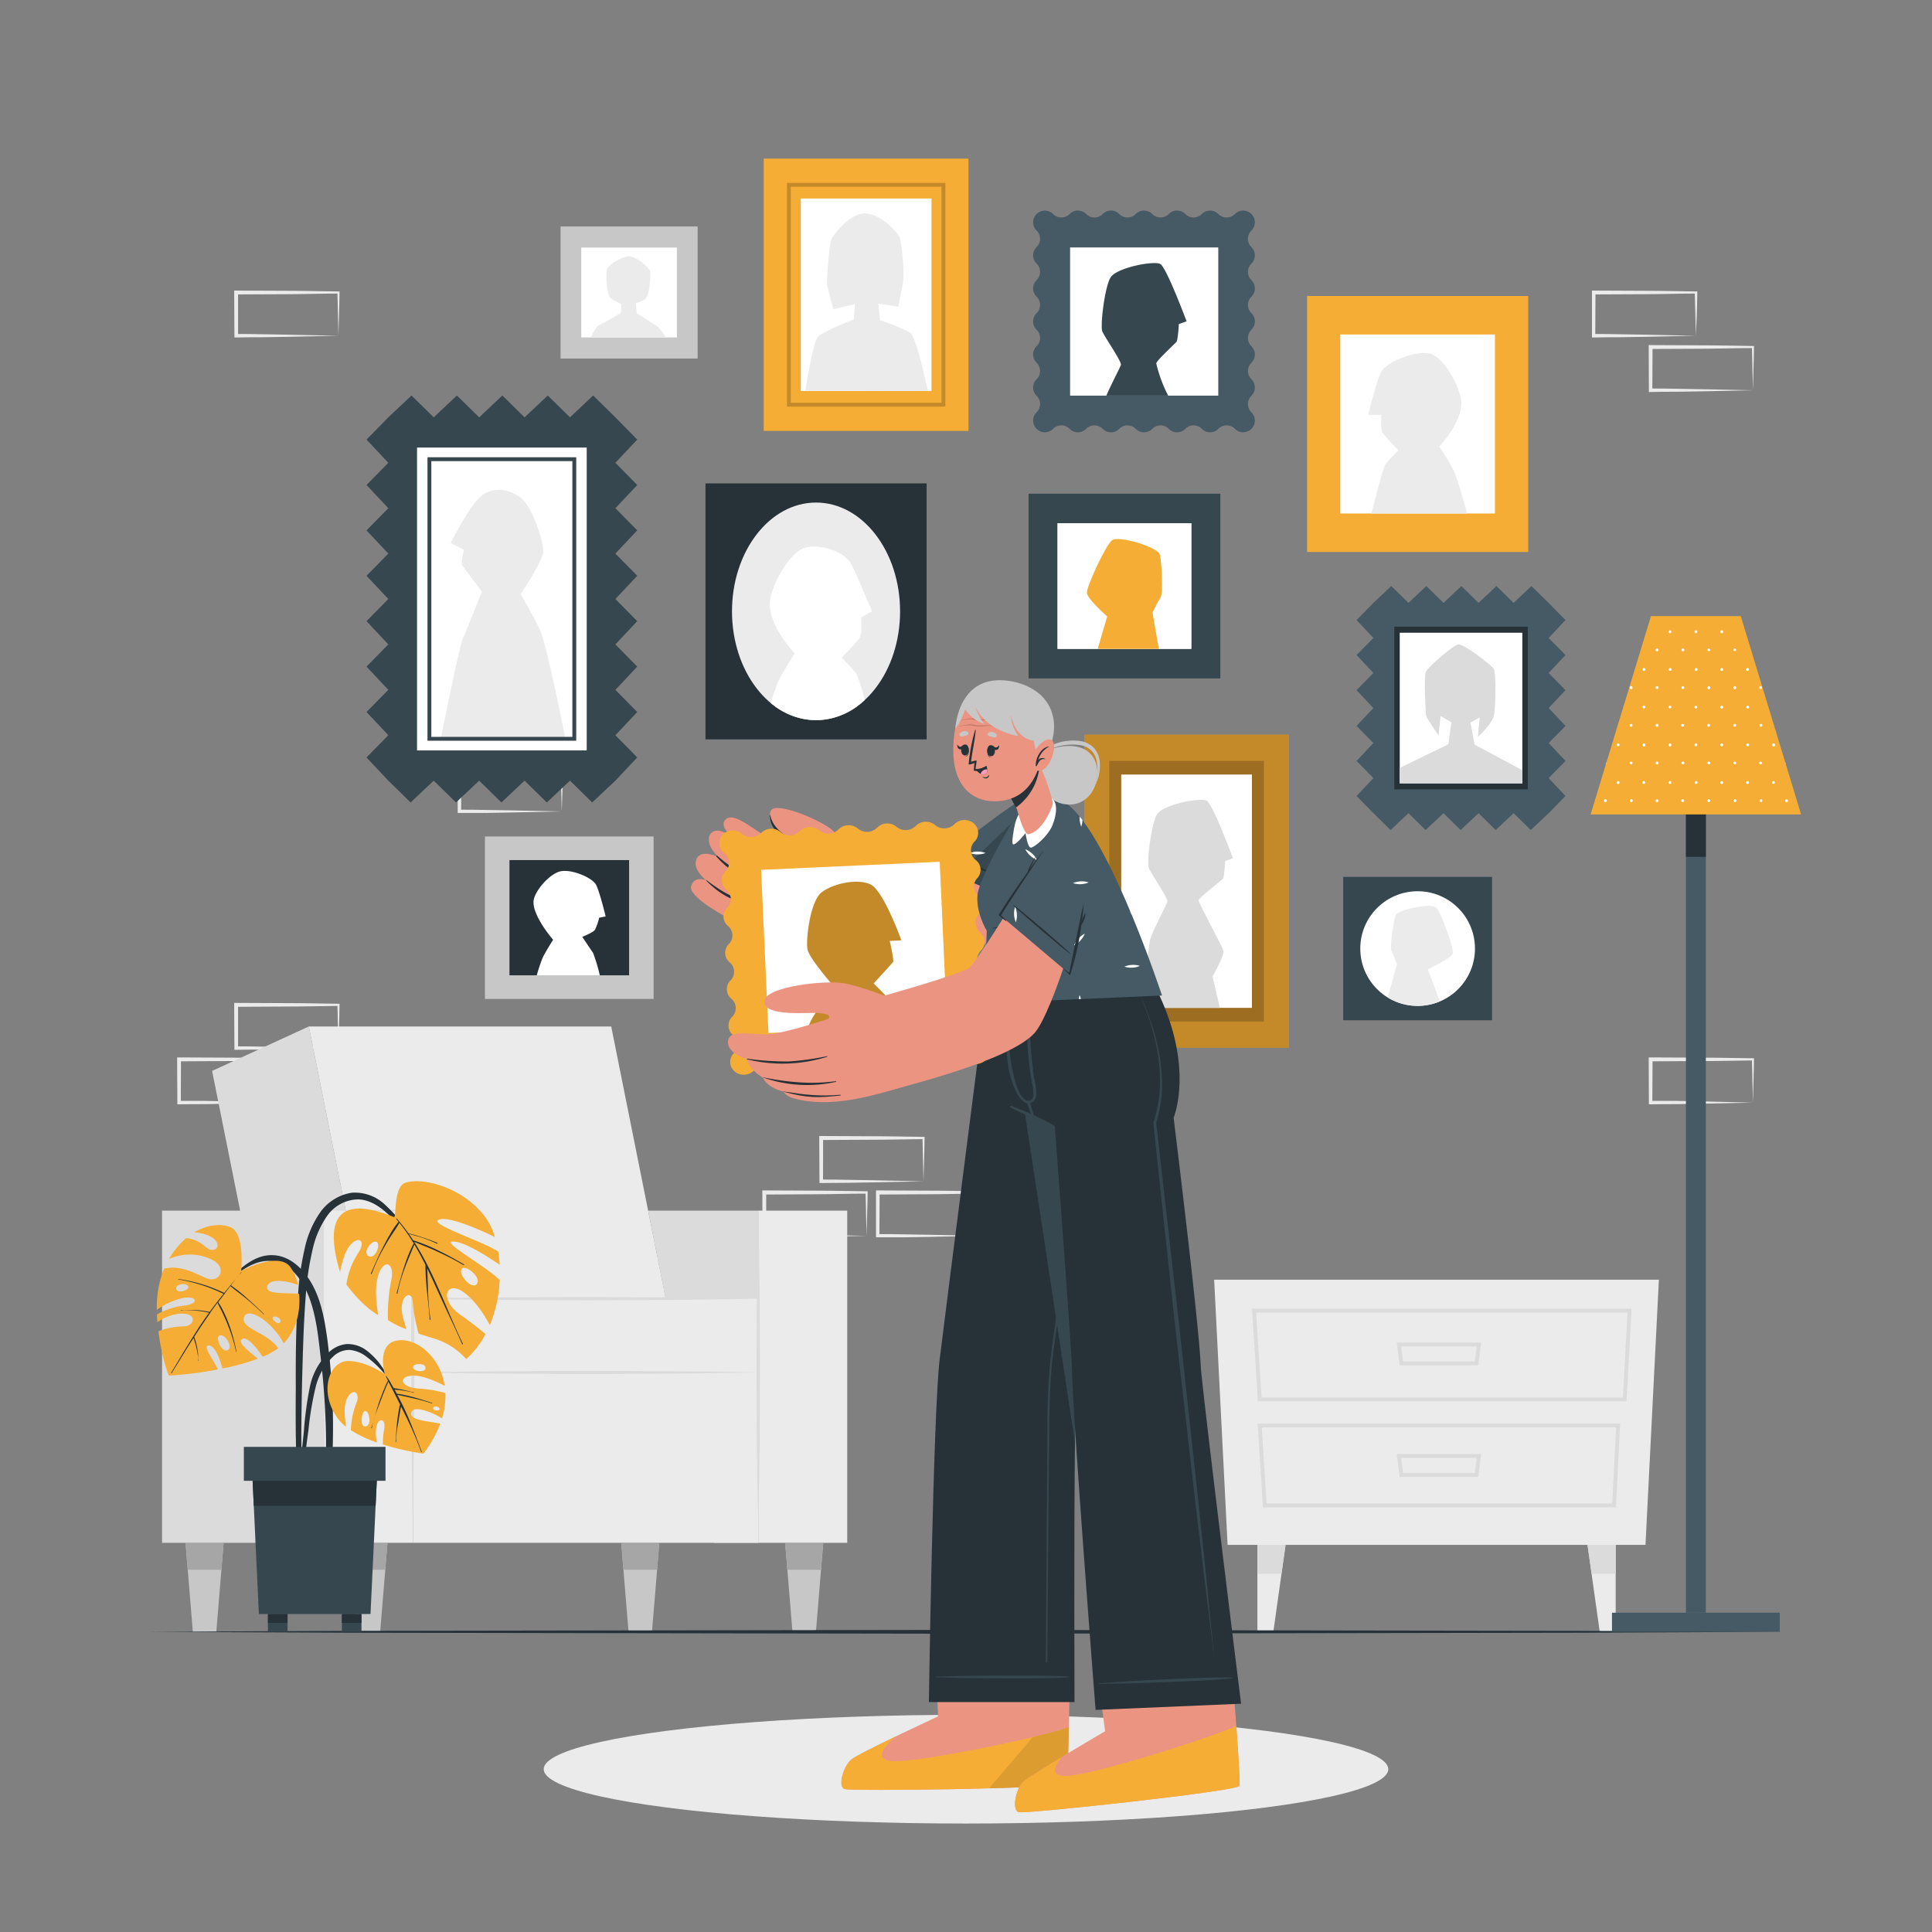 <svg xmlns="http://www.w3.org/2000/svg" viewBox="0 0 500 500"><rect x="0" y="0" width="500" height="500" fill="#808080" stroke="none"/><g id="freepik--background-complete--inject-16"><path d="M87.59,271.25l-13.12.27-6.66.12c-2.23,0-4.47,0-6.7.05h-.44v-.44l-.06-11.19v-.51h.5l13.24.06c4.42,0,8.83.11,13.24.16h.28v.27c0,1.89-.09,3.78-.13,5.65Zm0,0-.14-5.66c0-1.86-.11-3.7-.13-5.53l.27.27c-4.41.05-8.82.16-13.24.16l-13.24.07.5-.5,0,11.19-.45-.45c2.18,0,4.36,0,6.55.06l6.58.11Z" style="fill:#ebebeb"></path><path d="M72.82,285.36l-13.12.27-6.66.12c-2.23,0-4.47,0-6.7.05H45.9v-.44l-.06-11.19v-.51h.5l13.24.06c4.41,0,8.83.11,13.24.16h.28v.27c0,1.89-.08,3.78-.13,5.65Zm0,0-.14-5.66c-.05-1.86-.11-3.7-.13-5.53l.27.27c-4.41.05-8.83.16-13.24.16l-13.24.07.5-.5-.05,11.19-.45-.45c2.18,0,4.36,0,6.55,0l6.58.12Z" style="fill:#ebebeb"></path><path d="M239,305.72l-13.12.28-6.66.11c-2.23.05-4.47,0-6.7.05h-.44v-.45l-.06-11.19V294h.5l13.24.06c4.42,0,8.83.11,13.24.16h.28v.27c0,1.9-.09,3.78-.13,5.65Zm0,0-.14-5.66c0-1.86-.11-3.7-.13-5.53l.27.27c-4.41.05-8.82.16-13.24.16l-13.24.07.5-.5L213,305.72l-.45-.45c2.18,0,4.36,0,6.55.06l6.58.11Z" style="fill:#ebebeb"></path><path d="M224.27,319.83l-13.12.28-6.66.11c-2.23,0-4.47,0-6.7,0h-.44v-.45l-.06-11.19v-.5h.5l13.24.06c4.41,0,8.83.11,13.24.16h.28v.27c0,1.9-.08,3.78-.13,5.65Zm0,0-.14-5.66c0-1.86-.11-3.7-.13-5.53l.27.27c-4.41,0-8.83.16-13.24.16l-13.24.07.5-.5,0,11.19-.45-.45c2.18,0,4.36,0,6.55.06l6.58.11Z" style="fill:#ebebeb"></path><path d="M253.63,319.83l-13.13.28-6.66.11c-2.22,0-4.46,0-6.69,0h-.44v-.45l0-11.19v-.5h.5l13.24.06c4.41,0,8.83.11,13.24.16h.27v.27c0,1.9-.08,3.78-.13,5.65Zm0,0-.14-5.66c-.05-1.86-.11-3.7-.13-5.53l.27.27c-4.41,0-8.83.16-13.24.16l-13.24.07.5-.5-.06,11.19-.44-.45c2.18,0,4.36,0,6.54.06l6.58.11Z" style="fill:#ebebeb"></path><path d="M453.66,285.36l-13.13.27-6.66.12c-2.22,0-4.46,0-6.69.05h-.45v-.44l-.05-11.19v-.51h.5l13.24.06c4.41,0,8.83.11,13.24.16h.27v.27c0,1.89-.08,3.78-.13,5.65Zm0,0-.14-5.66c0-1.86-.12-3.7-.13-5.53l.27.27c-4.41.05-8.83.16-13.24.16l-13.24.07.5-.5-.06,11.19-.44-.45c2.18,0,4.36,0,6.54,0l6.58.12Z" style="fill:#ebebeb"></path><path d="M438.89,86.89l-13.13.28-6.66.11c-2.22,0-4.46,0-6.69.06H412v-.45l0-11.19v-.5h.51l13.24.06c4.41,0,8.82.12,13.24.17h.27v.27c0,1.9-.09,3.79-.13,5.65Zm0,0-.14-5.65c-.05-1.87-.12-3.71-.14-5.54l.28.27c-4.42,0-8.83.16-13.24.17l-13.24.06.5-.5-.06,11.19-.44-.45c2.18,0,4.35,0,6.54.06l6.58.11Z" style="fill:#ebebeb"></path><path d="M453.66,101l-13.13.28-6.66.11c-2.22,0-4.46,0-6.69.06h-.45V101l-.05-11.19v-.5h.5l13.24.06c4.41,0,8.83.12,13.24.17h.27v.27c0,1.9-.08,3.79-.13,5.65Zm0,0-.14-5.65c0-1.87-.12-3.71-.13-5.54l.27.27c-4.41,0-8.83.16-13.24.17l-13.24.06.5-.5L427.62,101l-.44-.45c2.18,0,4.36,0,6.54.06l6.58.11Z" style="fill:#ebebeb"></path><path d="M87.59,86.89l-13.12.28-6.66.11c-2.23,0-4.47,0-6.7.06h-.44v-.45L60.61,75.7v-.5h.5l13.24.06c4.42,0,8.83.12,13.24.17h.28v.27c0,1.9-.09,3.79-.13,5.65Zm0,0-.14-5.65c0-1.87-.11-3.71-.13-5.54l.27.27c-4.41,0-8.82.16-13.24.17l-13.24.06.5-.5,0,11.19-.45-.45c2.18,0,4.36,0,6.55.06l6.58.11Z" style="fill:#ebebeb"></path><path d="M145.38,210l-13.13.27-6.66.12c-2.22,0-4.46,0-6.69,0h-.45V210l0-11.19v-.51h.5l13.24.06c4.41,0,8.82.11,13.24.16h.27v.27c0,1.89-.08,3.78-.13,5.65Zm0,0-.14-5.66c-.05-1.86-.12-3.7-.13-5.53l.27.27c-4.42.05-8.83.16-13.24.16l-13.24.07.5-.5L119.34,210l-.44-.45c2.18,0,4.36,0,6.54.06l6.58.11Z" style="fill:#ebebeb"></path><polygon points="97.88 355.16 70.54 355.16 54.89 277.15 79.92 265.65 97.88 355.16" style="fill:#dbdbdb"></polygon><polygon points="176.13 355.16 97.88 355.16 79.92 265.65 158.18 265.65 176.13 355.16" style="fill:#ebebeb"></polygon><rect x="41.94" y="313.31" width="41.9" height="85.97" style="fill:#dbdbdb"></rect><polygon points="196.24 399.28 184.79 399.28 167.74 313.31 196.24 313.31 196.24 399.28" style="fill:#dbdbdb"></polygon><rect x="83.84" y="313.31" width="23.02" height="85.97" style="fill:#ebebeb"></rect><rect x="196.24" y="313.31" width="23.02" height="85.97" style="fill:#ebebeb"></rect><rect x="106.86" y="355.16" width="89.38" height="44.12" style="fill:#ebebeb"></rect><rect x="106.86" y="336.09" width="89.38" height="19.25" style="fill:#ebebeb"></rect><path d="M89.48,313.31l8.69-.16,8.69-.11h.27v.27l.1,10.06,0,10.06c0,6.71,0,13.42,0,20.12s0,13.42-.11,20.13-.15,13.41-.3,20.12q-.21-10.07-.29-20.12c-.08-6.71-.09-13.42-.11-20.13s0-13.41,0-20.12l0-10.06.1-10.06.26.26-8.69-.11Z" style="fill:#dbdbdb"></path><path d="M196.24,313.31c.18,6.73.26,13.46.33,20.2l.11,20.19-.1,20.2-.13,10.1-.21,10.1L196,384l-.12-10.1-.1-20.2.1-20.19C196,326.77,196.06,320,196.24,313.31Z" style="fill:#dbdbdb"></path><path d="M196.24,355.16c-7.45.18-14.89.27-22.34.34l-22.35.1-22.34-.1L118,355.38l-11.18-.22L118,355l11.17-.12,22.34-.1,22.35.1C181.35,354.9,188.79,355,196.24,355.16Z" style="fill:#dbdbdb"></path><path d="M196.24,336.09c-7.45.18-14.89.26-22.34.33l-22.35.1-22.34-.1L118,336.3l-11.18-.21,11.18-.21,11.17-.12,22.34-.1,22.35.1C181.35,335.83,188.79,335.91,196.24,336.09Z" style="fill:#dbdbdb"></path><polygon points="57.87 399.28 57.3 406.25 55.98 422.34 49.91 422.34 48.59 406.25 48.02 399.28 57.87 399.28" style="fill:#c7c7c7"></polygon><polygon points="48.02 399.28 57.87 399.28 57.3 406.25 48.59 406.25 48.02 399.28" style="fill:#a6a6a6"></polygon><polygon points="100.28 399.28 99.71 406.25 98.39 422.34 92.32 422.34 91 406.25 90.43 399.28 100.28 399.28" style="fill:#c7c7c7"></polygon><polygon points="90.43 399.28 100.28 399.28 99.71 406.25 91 406.25 90.43 399.28" style="fill:#a6a6a6"></polygon><polygon points="170.62 399.28 170.06 406.25 168.73 422.34 162.67 422.34 161.34 406.25 160.78 399.28 170.62 399.28" style="fill:#c7c7c7"></polygon><polygon points="160.78 399.28 170.62 399.28 170.06 406.25 161.34 406.25 160.78 399.28" style="fill:#a6a6a6"></polygon><polygon points="213.05 399.28 212.48 406.25 211.16 422.34 205.09 422.34 203.77 406.25 203.2 399.28 213.05 399.28" style="fill:#c7c7c7"></polygon><polygon points="213.05 399.28 212.48 406.25 203.77 406.25 203.2 399.28 213.05 399.28" style="fill:#a6a6a6"></polygon><polygon points="425.85 399.81 317.7 399.81 314.22 331.19 429.32 331.19 425.85 399.81" style="fill:#ebebeb"></polygon><polygon points="421.73 339.2 324.55 339.2 326.02 362.18 420.47 362.18 421.73 339.2" style="fill:none;stroke:#dbdbdb;stroke-miterlimit:10"></polygon><polygon points="418.76 368.93 417.73 389.59 327.32 389.59 326.02 368.93 418.76 368.93" style="fill:none;stroke:#dbdbdb;stroke-miterlimit:10"></polygon><polygon points="362.67 352.85 382.12 352.85 382.75 347.95 362.04 347.95 362.67 352.85" style="fill:none;stroke:#dbdbdb;stroke-miterlimit:10"></polygon><polygon points="362.67 381.71 382.12 381.71 382.75 376.81 362.04 376.81 362.67 381.71" style="fill:none;stroke:#dbdbdb;stroke-miterlimit:10"></polygon><polygon points="410.85 399.81 411.9 407.29 414.01 422.31 418.14 422.31 418.14 399.81 410.85 399.81" style="fill:#ebebeb"></polygon><polygon points="410.85 399.81 411.9 407.29 418.14 407.29 418.14 399.81 410.85 399.81" style="fill:#dbdbdb"></polygon><polygon points="332.7 399.81 331.65 407.29 329.54 422.31 325.41 422.31 325.41 399.81 332.7 399.81" style="fill:#ebebeb"></polygon><polygon points="332.7 399.81 331.65 407.29 325.41 407.29 325.41 399.81 332.7 399.81" style="fill:#dbdbdb"></polygon></g><g id="freepik--Shadow--inject-16"><ellipse cx="250" cy="457.86" rx="109.29" ry="14.07" style="fill:#ebebeb"></ellipse></g><g id="freepik--Floor--inject-16"><polygon points="38.37 422.31 91.28 422.06 144.18 421.98 250 421.81 355.82 421.98 408.73 422.06 461.63 422.31 408.73 422.55 355.82 422.64 250 422.81 144.18 422.64 91.28 422.55 38.37 422.31" style="fill:#263238"></polygon></g><g id="freepik--Pictures--inject-16"><polygon points="94.85 125.52 100.5 131.52 94.85 137.26 100.5 143.27 94.85 149.01 100.5 155.02 94.85 160.76 100.5 166.77 94.85 172.52 100.5 178.53 94.85 184.27 100.5 190.28 94.85 196.02 100.5 202.03 106.26 207.68 112.25 202.03 118.01 207.68 124.01 202.03 129.76 207.68 135.76 202.03 141.51 207.68 147.51 202.03 153.26 207.68 159.26 202.03 164.92 196.02 159.26 190.28 164.92 184.27 159.26 178.53 164.92 172.52 159.26 166.77 164.92 160.76 159.26 155.02 164.92 149.01 159.26 143.27 164.92 137.26 159.26 131.52 164.92 125.52 159.26 119.77 164.92 113.77 159.26 108.01 153.51 102.35 147.51 108.01 141.76 102.35 135.76 108.01 130.01 102.35 124.01 108.01 118.25 102.35 112.25 108.01 106.5 102.35 100.5 108.01 94.85 113.77 100.5 119.77 94.85 125.52" style="fill:#37474f"></polygon><rect x="107.93" y="115.83" width="43.91" height="78.38" style="fill:#fff"></rect><path d="M146.33,191.2s-4.74-24.14-6.57-28.11-5-9.31-5-9.31,5.4-8.15,5.79-10.65-2.81-12.15-5.79-14.31-6.19-2.83-9.49-1-8.63,12.73-8.63,12.73l3.41,1.75s-.75,3.58-.5,3.91l5.16,6.91s-4,10.16-4.91,12.07-5.74,26-5.74,26Z" style="fill:#ebebeb"></path><path d="M149.13,191.7h-38.5V118.34h38.5Zm-37.5-1h36.5V119.34h-36.5Z" style="fill:#37474f"></path><polygon points="351.08 169.53 355.43 174.17 351.08 178.61 355.43 183.24 351.08 187.87 355.44 192.29 351.08 196.93 355.44 201.37 351.08 206 355.44 210.45 359.88 214.81 364.51 210.45 368.94 214.81 373.58 210.45 378.01 214.81 382.65 210.45 387.09 214.81 391.72 210.45 396.16 214.81 400.79 210.45 405.15 206 400.79 201.37 405.15 196.93 400.79 192.29 405.15 187.87 400.79 183.23 405.15 178.61 400.78 174.17 405.15 169.53 400.78 165.11 405.15 160.47 400.78 156.03 396.34 151.67 391.71 156.03 387.28 151.67 382.65 156.03 378.21 151.67 373.58 156.03 369.13 151.67 364.51 156.03 360.07 151.67 355.43 156.03 351.08 160.47 355.43 165.11 351.08 169.53" style="fill:#455a64"></polygon><rect x="360.84" y="162.19" width="34.55" height="42.1" transform="translate(756.23 366.48) rotate(180)" style="fill:#263238"></rect><rect x="362.25" y="163.75" width="31.73" height="38.98" transform="translate(756.23 366.48) rotate(180)" style="fill:#fff"></rect><path d="M394,202.73v-3.39l-12.38-6.63L380.55,187l2.4-1.34-.47,5s3.81-3.22,4.22-5.85.46-10.54-.06-11.6-7.91-6.67-9.26-6.44-7.61,5.68-8.31,7-.06,11.12,0,11.51,3.22,5.06,3.22,5.06l.53-5.06,2.81,1.66-.82,5.69-12.56,6.09v4Z" style="fill:#dbdbdb"></path><rect x="333.76" y="81.11" width="66.25" height="57.23" transform="translate(476.61 -257.16) rotate(90)" style="fill:#F5AD35"></rect><rect x="343.72" y="89.72" width="46.33" height="40.02" transform="translate(476.61 -257.16) rotate(90)" style="fill:#fff"></rect><path d="M379.68,132.89s-2.25-8.41-3.39-10.92c-.89-2-3.76-6.45-3.76-6.45s6-6.31,5.65-11.64c-.25-3.48-4.35-11.55-8.24-12.38s-11.16,2.22-12.47,4.73-3.38,11.13-3.38,11.13h3.38s-.29,3.82.41,4.76,4,4.42,4,4.42-2.65,2.65-3.34,3.62-3.62,12.73-3.62,12.73Z" style="fill:#ebebeb"></path><rect x="266.57" y="204.14" width="81.04" height="53" transform="translate(537.73 -76.45) rotate(90)" style="fill:#F5AD35"></rect><g style="opacity:0.2"><rect x="266.57" y="204.14" width="81.04" height="53" transform="translate(537.73 -76.45) rotate(90)"></rect></g><g style="opacity:0.2"><rect x="273.36" y="210.63" width="67.46" height="40.02" transform="translate(537.73 -76.45) rotate(90)"></rect></g><rect x="276.9" y="213.73" width="60.38" height="33.83" transform="translate(537.73 -76.45) rotate(90)" style="fill:#fff"></rect><path d="M315.7,260.84H295.08s2.29-15.41,2.46-17.17,4.4-9.49,4.57-10.37-4.21-7.2-4.8-8.61.59-11.36,2.11-13.93,11.24-4.45,12.88-3.52,6.79,14.88,6.79,14.88l-2,.7s-.23,4.1-.58,4.57-6.27,4.92-6.3,5.62,6.18,12,6.42,13.12-2.82,6.56-2.82,6.56Z" style="fill:#dbdbdb"></path><rect x="188.92" y="49.78" width="70.47" height="53" transform="translate(300.43 -147.87) rotate(90)" style="fill:#F5AD35"></rect><g style="opacity:0.2"><path d="M244.66,105.23h-41V47.33h41Zm-40-1h39V48.33h-39Z"></path></g><rect x="199.24" y="59.36" width="49.82" height="33.83" transform="translate(300.43 -147.87) rotate(90)" style="fill:#fff"></rect><path d="M240.14,101.19s-2.88-13.62-4.4-14.89c-1.67-1.39-8-3.44-8-3.44l-.41-4.28,5.11.79s.86-3.82,1.27-6.45-.41-10.64-.94-11.69-4.86-6-9-6c-3.8,0-7.84,5.22-8.54,6.56s-1.3,11.36-1.24,11.74,1.66,6.51,1.66,6.51l5.6-1.36-.29,4s-7.45,2.77-9.35,4.54c-1.18,1.1-3.2,13.9-3.2,13.9Z" style="fill:#ebebeb"></path><rect x="348.33" y="226.23" width="37.11" height="38.52" transform="translate(612.37 -121.4) rotate(90)" style="fill:#37474f"></rect><circle cx="366.88" cy="245.49" r="14.84" style="fill:#fff"></circle><path d="M359.14,258.15a14.85,14.85,0,0,0,13.5,1l-3.14-8.29s6.29-2.9,6.5-4.16-3-10.54-4.31-11.81-10,.5-10.53,2.05-1.56,8.27-1.06,9.19,1.42,3.39,1.42,3.39Z" style="fill:#ebebeb"></path><rect x="145.72" y="57.96" width="34.18" height="35.48" transform="translate(238.51 -87.11) rotate(90)" style="fill:#c7c7c7"></rect><rect x="150.44" y="64.07" width="24.75" height="23.26" transform="translate(325.62 151.4) rotate(180)" style="fill:#fff"></rect><path d="M172.3,87.33a12.68,12.68,0,0,0-2-2.72l-5.51-3.55-.23-2.56s2.19-.65,2.75-1.49c.81-1.19,1.06-5.38,1-6.54s-3.66-4.1-5.46-4.12S157.19,68.54,157,70s0,6.35,1.08,7.21a11.76,11.76,0,0,0,2.75,1.43L160.7,81s-5.12,3-5.73,3.18-2.11,3.15-2.11,3.15Z" style="fill:#ebebeb"></path><rect x="267.1" y="126.85" width="47.81" height="49.63" transform="translate(442.67 -139.33) rotate(90)" style="fill:#37474f"></rect><rect x="273.69" y="135.4" width="34.61" height="32.53" transform="translate(582 303.33) rotate(180)" style="fill:#fff"></rect><rect x="273.69" y="135.4" width="34.62" height="32.52" style="fill:#fff"></rect><path d="M286.54,159.54l-2.46,8.39h15.83l-1.65-9.42s1.4-2.86,2.1-3.9.29-9.2-.2-11.1-10.69-5-12.36-3.7-6.63,12.07-6.52,13.63S286.54,159.54,286.54,159.54Z" style="fill:#F5AD35"></path><rect x="126.31" y="215.68" width="42.05" height="43.65" transform="translate(384.83 90.17) rotate(90)" style="fill:#c7c7c7"></rect><rect x="132.42" y="222.02" width="29.82" height="30.96" transform="translate(384.83 90.17) rotate(90)" style="fill:#263238"></rect><path d="M140.41,247.92a44.83,44.83,0,0,0-1.5,4.5h16.32a43.93,43.93,0,0,0-1.75-5.83c-.51-.72-2.79-4.13-2.79-4.13s2.76-1.1,3.27-1.79a14.41,14.41,0,0,0,1.1-3.17l1.68-.33s-1.52-6.36-2.49-8.2-6.3-4.09-9.17-3.48-6.78,5.16-7,7.72c-.27,3.92,5.07,10,5.07,10S141.06,246.48,140.41,247.92Z" style="fill:#fff"></path><rect x="178.07" y="129.6" width="66.25" height="57.23" transform="translate(369.41 -52.97) rotate(90)" style="fill:#263238"></rect><ellipse cx="211.19" cy="158.22" rx="21.75" ry="28.16" style="fill:#ebebeb"></ellipse><path d="M221.65,174.38a44.73,44.73,0,0,1,2.13,6.79,18.48,18.48,0,0,1-12.59,5.21,18.24,18.24,0,0,1-11.7-4.42,53.58,53.58,0,0,1,1.9-5.51c1-2.22,4.28-7.35,4.28-7.35s-6.87-7.2-6.44-13.29c.28-4,5-13.17,9.41-14.13s10.18,1.43,11.67,4.29,5.35,12.24,5.35,12.24l-2.8,1.57s.33,4.36-.46,5.43-4.56,5-4.56,5S220.86,173.27,221.65,174.38Z" style="fill:#fff"></path><path d="M268.27,68.22h0a3,3,0,0,1,0,4.28h0a3,3,0,0,0,0,4.28h0a3,3,0,0,1,0,4.27h0a3,3,0,0,0,0,4.28h0a3,3,0,0,1,0,4.27h0a3,3,0,0,0,0,4.28h0a3,3,0,0,1,0,4.27h0a3,3,0,0,0,0,4.28h0a3,3,0,0,1,0,4.28h0a3,3,0,0,0,0,4.27h0a3,3,0,0,0,4.27,0h0a3,3,0,0,1,4.28,0h0a3,3,0,0,0,4.28,0h0a3,3,0,0,1,4.28,0h0a3,3,0,0,0,4.28,0h0a3,3,0,0,1,4.27,0h0a3,3,0,0,0,4.28,0h0a3,3,0,0,1,4.27,0h0a3,3,0,0,0,4.28,0h0a3,3,0,0,1,4.28,0h0a3,3,0,0,0,4.27,0h0a3,3,0,0,1,4.28,0h0a3,3,0,0,0,4.27,0h0a3,3,0,0,0,0-4.27h0a3,3,0,0,1,0-4.28h0a3,3,0,0,0,0-4.28h0a3,3,0,0,1,0-4.27h0a3,3,0,0,0,0-4.28h0a3,3,0,0,1,0-4.27h0a3,3,0,0,0,0-4.28h0a3,3,0,0,1,0-4.27h0a3,3,0,0,0,0-4.28h0a3,3,0,0,1,0-4.28h0a3,3,0,0,0,0-4.28h0a3,3,0,0,1,0-4.28h0a3,3,0,0,0,0-4.27h0a3,3,0,0,0-4.27,0h0a3,3,0,0,1-4.28,0h0a3,3,0,0,0-4.27,0h0a3,3,0,0,1-4.28,0h0a3,3,0,0,0-4.28,0h0a3,3,0,0,1-4.27,0h0a3,3,0,0,0-4.28,0h0a3,3,0,0,1-4.27,0h0a3,3,0,0,0-4.28,0h0a3,3,0,0,1-4.28,0h0a3,3,0,0,0-4.28,0h0a3,3,0,0,1-4.28,0h0a3,3,0,0,0-4.27,0h0a3,3,0,0,0,0,4.27h0a3,3,0,0,1,0,4.28h0A3,3,0,0,0,268.27,68.22Z" style="fill:#455a64"></path><rect x="276.95" y="64.05" width="38.35" height="38.35" transform="translate(592.24 166.44) rotate(180)" style="fill:#fff"></rect><path d="M307.09,83.16l-2,.71s-.24,4.1-.6,4.57-5.22,4.91-5.25,5.62a36.38,36.38,0,0,0,3.08,8.33h-16c1.28-3,3.64-7.39,3.77-8,.18-.88-4.22-7.2-4.81-8.61s.59-11.36,2.11-13.94,11.25-4.44,12.89-3.51S307.09,83.16,307.09,83.16Z" style="fill:#37474f"></path></g><g id="freepik--Lamp--inject-16"><rect x="417.18" y="417.37" width="43.42" height="4.94" style="fill:#455a64"></rect><rect x="436.32" y="195.68" width="5.15" height="221.69" style="fill:#455a64"></rect><rect x="436.32" y="195.68" width="5.15" height="26.07" style="fill:#263238"></rect><polygon points="466.12 210.78 411.65 210.78 415.61 197.77 415.75 197.31 427.27 159.45 450.51 159.45 462.03 197.31 462.03 197.32 462.16 197.75 466.12 210.78" style="fill:#F5AD35"></polygon><path d="M429.2,168.2a.37.37,0,0,1-.74,0,.37.37,0,1,1,.74,0Zm6.34-.37a.38.38,0,0,0-.37.37.37.37,0,0,0,.37.36.36.36,0,0,0,.36-.36A.37.37,0,0,0,435.54,167.83Zm6.71,0a.37.37,0,0,0-.37.37.37.37,0,0,0,.73,0A.37.37,0,0,0,442.25,167.83Zm6.7,0a.37.37,0,0,0-.36.37.37.37,0,0,0,.73,0A.37.37,0,0,0,449,167.83Zm-16.77-4.7a.37.37,0,1,0,.37.37A.37.37,0,0,0,432.18,163.13Zm6.71,0a.37.37,0,0,0,0,.74.37.37,0,0,0,0-.74Zm6.71,0a.37.37,0,1,0,.37.37A.38.38,0,0,0,445.6,163.13Zm-23.48,14.46a.36.36,0,0,0-.36.36.37.37,0,1,0,.73,0A.36.36,0,0,0,422.12,177.59Zm6.71,0a.37.37,0,0,0-.37.36.37.37,0,0,0,.74,0A.37.37,0,0,0,428.83,177.59Zm6.71,0a.37.37,0,0,0-.37.36.38.38,0,0,0,.37.37.37.37,0,0,0,.36-.37A.36.36,0,0,0,435.54,177.59Zm6.71,0a.36.36,0,0,0-.37.36.37.37,0,1,0,.73,0A.36.36,0,0,0,442.25,177.59Zm6.7,0a.36.36,0,0,0-.36.36.37.37,0,1,0,.73,0A.36.36,0,0,0,449,177.59Zm6.71,0a.36.36,0,0,0-.36.36.37.37,0,0,0,.36.37A.38.38,0,0,0,456,178,.37.37,0,0,0,455.66,177.59Zm-30.18-4.7a.37.37,0,1,0,.36.36A.36.36,0,0,0,425.48,172.89Zm6.7,0a.37.37,0,0,0,0,.73.37.37,0,1,0,0-.73Zm6.71,0a.37.37,0,0,0,0,.73.37.37,0,1,0,0-.73Zm6.71,0a.37.37,0,1,0,.37.36A.37.37,0,0,0,445.6,172.89Zm6.71,0a.37.37,0,1,0,0,.73.37.37,0,0,0,0-.73Zm-30.19,14.45a.37.37,0,1,0,.37.37A.36.36,0,0,0,422.12,187.34Zm6.71,0a.37.37,0,1,0,.37.37A.37.37,0,0,0,428.83,187.34Zm6.71,0a.37.37,0,1,0,0,.73.37.37,0,0,0,0-.73Zm6.71,0a.37.37,0,1,0,0,.73.37.37,0,0,0,0-.73Zm6.7,0a.37.37,0,1,0,.37.37A.36.36,0,0,0,449,187.34Zm6.71,0a.37.37,0,0,0,0,.73.37.37,0,1,0,0-.73Zm-30.18-4.7a.37.37,0,0,0-.37.37.37.37,0,0,0,.73,0A.37.37,0,0,0,425.48,182.64Zm6.7,0a.37.37,0,0,0-.36.37.37.37,0,0,0,.73,0A.37.37,0,0,0,432.18,182.64Zm6.71,0a.37.37,0,0,0-.36.37.36.36,0,0,0,.36.36.37.37,0,0,0,.37-.36A.38.38,0,0,0,438.89,182.64Zm6.71,0a.38.38,0,0,0-.37.37.37.37,0,0,0,.74,0A.38.38,0,0,0,445.6,182.64Zm6.71,0a.38.38,0,0,0-.37.37.37.37,0,0,0,.37.36.36.36,0,0,0,.36-.36A.37.37,0,0,0,452.31,182.64ZM415.75,197.3l-.14.47a.34.34,0,0,0,.17-.31A.32.32,0,0,0,415.75,197.3Zm6.37-.21a.37.37,0,1,0,.37.37A.37.37,0,0,0,422.12,197.09Zm6.71,0a.37.37,0,1,0,.37.37A.38.38,0,0,0,428.83,197.09Zm6.71,0a.37.37,0,0,0,0,.74.37.37,0,0,0,0-.74Zm6.71,0a.37.37,0,1,0,.36.37A.37.37,0,0,0,442.25,197.09Zm6.7,0a.37.37,0,1,0,.37.37A.37.37,0,0,0,449,197.09Zm6.71,0a.37.37,0,0,0,0,.74.37.37,0,0,0,0-.74Zm6.37.23a.59.59,0,0,0,0,.14.35.35,0,0,0,.15.29Zm-43.26-4.92a.37.37,0,0,0-.37.36.37.37,0,0,0,.74,0A.37.37,0,0,0,418.77,192.4Zm6.71,0a.36.36,0,0,0-.37.36.37.37,0,1,0,.73,0A.36.36,0,0,0,425.48,192.4Zm6.7,0a.36.36,0,0,0-.36.36.37.37,0,1,0,.73,0A.36.36,0,0,0,432.18,192.4Zm6.71,0a.36.36,0,0,0-.36.36.37.37,0,0,0,.36.37.38.38,0,0,0,.37-.37A.37.37,0,0,0,438.89,192.4Zm6.71,0a.37.37,0,0,0-.37.36.37.37,0,0,0,.74,0A.37.37,0,0,0,445.6,192.4Zm6.71,0a.37.37,0,0,0-.37.36.38.38,0,0,0,.37.37.37.37,0,0,0,.36-.37A.36.36,0,0,0,452.31,192.4Zm6.71,0a.36.36,0,0,0-.37.36.37.37,0,1,0,.73,0A.36.36,0,0,0,459,192.4Zm-43.61,14.45a.37.37,0,0,0,0,.73.37.37,0,1,0,0-.73Zm6.71,0a.37.37,0,0,0,0,.73.37.37,0,1,0,0-.73Zm6.71,0a.37.37,0,1,0,.37.36A.37.37,0,0,0,428.83,206.85Zm6.71,0a.37.37,0,1,0,0,.73.37.37,0,0,0,0-.73Zm6.71,0a.37.37,0,1,0,.36.36A.36.36,0,0,0,442.25,206.85Zm6.7,0a.37.37,0,0,0,0,.73.37.37,0,1,0,0-.73Zm6.71,0a.37.37,0,0,0,0,.73.37.37,0,1,0,0-.73Zm6.71,0a.37.37,0,1,0,.37.36A.37.37,0,0,0,462.37,206.85Zm-43.6-4.7a.37.37,0,1,0,.37.37A.37.37,0,0,0,418.77,202.15Zm6.71,0a.37.37,0,1,0,0,.73.37.37,0,0,0,0-.73Zm6.7,0a.37.37,0,1,0,.37.37A.36.36,0,0,0,432.18,202.15Zm6.71,0a.37.37,0,0,0,0,.73.37.37,0,1,0,0-.73Zm6.71,0a.37.37,0,1,0,.37.37A.37.37,0,0,0,445.6,202.15Zm6.71,0a.37.37,0,1,0,0,.73.37.37,0,0,0,0-.73Zm6.71,0a.37.37,0,1,0,0,.73.37.37,0,0,0,0-.73Z" style="fill:#fff"></path></g><g id="freepik--Plant--inject-16"><path d="M77.15,335a70.4,70.4,0,0,1,1.64-11.57,25.8,25.8,0,0,1,4.13-9.75,12.38,12.38,0,0,1,8.1-5,11.28,11.28,0,0,1,8.52,3,40.81,40.81,0,0,1,7.3,8.93,108.46,108.46,0,0,1,6.31,11c.06.12-.13.23-.19.1a69.65,69.65,0,0,0-5.64-9.23,57.7,57.7,0,0,0-6.5-7.87c-2.17-2.12-4.94-4.11-8.09-4.21a10,10,0,0,0-7.93,4.08,24.34,24.34,0,0,0-4,9.37,70.46,70.46,0,0,0-1.63,11c-.62,7.62-.78,15.28-1,22.92q-.14,6.48-.19,13L78,377.31a39.47,39.47,0,0,1-.25,6.34c-.07.42-.77.38-.84,0a37.58,37.58,0,0,1-.29-6q0-3.12-.07-6.23-.06-6.06,0-12.11C76.5,351.19,76.59,343.06,77.15,335Z" style="fill:#263238"></path><path d="M88,329.23c.4-2.15,1.13-5,2.36-6.63,2.2-3,4.58-1.69,2.38,1.63a19.74,19.74,0,0,0-3.09,8.19s3.7,5.29,8.18,7.9c-.19-2-.77-5.17-.37-8.19.86-6.54,4.81-6.17,3.84-1a45,45,0,0,0-.9,10.51,22.34,22.34,0,0,0,4.78,2.35c-.26-.76-.53-1.67-.83-2.78-1.59-5.86,2.32-7.69,2.45-4.39a46.21,46.21,0,0,0,1.52,8.32c2.15.72,3.92,1.21,5,1.59a18.34,18.34,0,0,1,7.34,5,23.17,23.17,0,0,0,5-6.47,82.33,82.33,0,0,0-6.52-5c-5.62-4-3.67-9,.79-5.87,3.22,2.25,5.71,6.42,6.84,8.56a34.76,34.76,0,0,0,2.55-11.71c-4.41-4.15-15.33-9.92-12-9.92,3,0,9.59,4.34,12,6a30.93,30.93,0,0,0-.37-3.41c-4.16-2.72-17.68-7-15.52-8.18,2.36-1.34,11.79,3,14.64,4.41a17,17,0,0,0-2.5-5.18c-5.74-7.69-16.11-10.34-20.63-8.88-3.2,1-2.26,9.16-3,8.88C89.15,309.81,83.3,313.47,88,329.23Zm31.51-.89c.91-1.1,5.13,2.14,3.91,3.91S118.36,329.75,119.54,328.34Zm-22-6.92c1.11.71-.53,4.81-2.25,3.57C93.8,323.93,96.38,320.71,97.5,321.42Z" style="fill:#F5AD35"></path><path d="M99.18,322.68c.58-1.15,1.18-2.29,1.85-3.39a19.8,19.8,0,0,1,2.12-3.08c-.18-.23-.36-.46-.55-.68s.05-.22.13-.13c.22.25.42.5.63.75a.17.17,0,0,1,.09.11c.8.95,1.55,1.93,2.26,2.93a34.55,34.55,0,0,1,3.73,1.08c1.26.42,2.51.86,3.74,1.38.13.05.06.26-.07.21-1.21-.54-2.44-1.06-3.7-1.49s-2.4-.71-3.61-1.05c.4.56.78,1.11,1.15,1.68a44.54,44.54,0,0,1,6.6,2.69c2.23,1.06,4.38,2.29,6.52,3.53.12.07,0,.26-.12.18a70.85,70.85,0,0,0-6.48-3.35c-2.06-1-4.2-1.76-6.29-2.68,5.25,8.19,8.4,17.64,12.61,26.39.06.13-.14.23-.2.1-1.28-3.06-2.76-6.05-4.16-9.07-1.25-2.71-2.48-5.44-3.74-8.15-.37-.79-.75-1.58-1.13-2.37.23,4.37.14,8.82.85,13.15a.11.11,0,1,1-.21,0c-.3-4.67-1.13-9.28-1.09-14a.14.14,0,0,1,0-.06c-.89-1.79-1.84-3.55-2.86-5.26-1.74,4.09-3.57,8.25-4.38,12.64,0,.14-.25.08-.21-.06,1.18-4.41,2.28-8.82,4.4-12.89a47.77,47.77,0,0,0-3.7-5.33c-.58,1.09-1.33,2.12-2,3.15s-1.28,2-1.88,3.09a44,44,0,0,0-3.28,6.94c0,.13-.27.06-.21-.06C97,327.28,98,324.94,99.18,322.68Z" style="fill:#263238"></path><path d="M57.81,332.64c3.36-3.38,7.28-7.81,12.48-7.81,5,0,8.72,4.06,10.85,8.23,2.22,4.36,3,9.31,3.65,14.11a174,174,0,0,1,1.33,17.35c.09,3.23.08,6.45,0,9.67a63.76,63.76,0,0,1-.74,9.76c-.1.52-.93.54-1,0-.15-2.71,0-5.43,0-8.15s0-5.35-.12-8c-.2-5.4-.6-10.8-1.23-16.17-.55-4.69-1-9.52-2.4-14.05-1.27-4.09-3.64-8.77-7.78-10.56-5.66-2.45-11.18,2-14.89,5.8C57.88,332.87,57.71,332.74,57.81,332.64Z" style="fill:#263238"></path><path d="M40.62,340.18h0c0,.69.07,1.37.11,2A12.2,12.2,0,0,1,46.25,340c4.78-.51,4.48,3.12,1.29,3.27A18.28,18.28,0,0,0,41,344.54c.78,6.31,2.51,11.39,2.77,11.45a91.48,91.48,0,0,0,12.63-1.59c-1.18-2.54-3.89-5.9-2.51-6.17s2.89,2.72,3.65,5.94a60.91,60.91,0,0,0,9.19-2.53c-2.11-1.82-5.36-4.09-4.11-5.05s3.82,2.22,5.36,4.54a18.69,18.69,0,0,0,4-2.21c-2.83-4.17-9.73-5-8.83-8s7.36,1.16,10.26,6.73c3.41-3.53,4.4-8.53,4-12.8-3-.34-8.67.28-8.26-1.85s4.54-1.72,7.92-.48a11.82,11.82,0,0,0-2-4.7c-3.12-4-12.66,1.1-12.66,1.1s1-9.6-2.62-11.25c-2.1-1-5.8-.95-9.52,1.24,2.09.17,4.61.83,5.62,2.27,1.29,1.85-.75,2.85-2,2-.91-.6-2.62-2.5-5.7-2.75a20.16,20.16,0,0,0-4.45,5.4,13.08,13.08,0,0,1,11.17.2c4.14,2.05,1.83,6.35-1.73,4.68s-7-3.31-10.73-2.36A26.77,26.77,0,0,0,40.59,339a18.62,18.62,0,0,1,6.13-2.94c4.11-1.08,5.35,1.38.83,1.84A18.13,18.13,0,0,0,40.62,340.18Zm5-6.6c-.29-1.33,2.63-1.71,3.11-.63C49.15,333.87,45.9,334.91,45.63,333.58ZM70.58,341c.28-.73,2.23.1,2,1C72.39,343.18,70.32,341.69,70.58,341ZM56.8,345.64c1.43-.57,3.65,3,2.1,3.77S55.64,346.1,56.8,345.64Z" style="fill:#F5AD35"></path><path d="M44.31,355.27c2.14-3.59,4.26-7.19,6.51-10.71q1.57-2.46,3.29-4.82c-.17,0-.34-.09-.51-.12l-.85-.17c-.66-.11-1.33-.2-2-.27s-1.25-.1-1.88-.11a9,9,0,0,0-2,.11.06.06,0,1,1,0-.11c.67,0,1.35-.06,2-.07s1.3,0,1.95.05a15.81,15.81,0,0,1,1.82.19l1,.17a5.8,5.8,0,0,1,.6.13q1.74-2.4,3.62-4.69a43,43,0,0,0-11.74-3.75c-.07,0,0-.12,0-.1a39.61,39.61,0,0,1,11.9,3.61l2.07-2.52c.77-.93,1.6-1.84,2.31-2.83,0-.06.14,0,.08.06-1,1-1.85,2.19-2.72,3.33,0,0,0,0,0,0a40.73,40.73,0,0,1,4.36,3.5c1.43,1.27,2.82,2.57,4.17,3.92.05,0,0,.12-.07.07-1.34-1.32-2.72-2.59-4.17-3.8s-3-2.31-4.43-3.5c0,0,0,0,0,0l-1,1.31-.51.66s0,0,0,.05L56.46,337a17.49,17.49,0,0,1,1.66,3c.48,1,.9,2.06,1.28,3.11a44.68,44.68,0,0,1,1.79,6.72c0,.06-.09.1-.1,0a39.87,39.87,0,0,0-2-6.59c-.42-1.09-.89-2.16-1.38-3.23s-1-1.9-1.41-2.88l-1.43,1.93-.4.57a.07.07,0,0,1,0,.1h0c-1.47,2.05-2.87,4.16-4.23,6.29a1.7,1.7,0,0,1,.18.46c.09.26.17.52.25.78.15.53.27,1.06.37,1.6s.17,1,.22,1.52a14.25,14.25,0,0,0,.12,1.74.05.05,0,1,1-.1,0,5.91,5.91,0,0,0-.12-1.62c-.08-.55-.18-1.1-.31-1.64s-.25-1-.39-1.47c-.08-.24-.15-.49-.24-.73s-.1-.26-.15-.39c-.63,1-1.27,2-1.89,3l-3.69,6C44.41,355.46,44.25,355.37,44.31,355.27Z" style="fill:#263238"></path><path d="M77.37,382.79c.06-2,.38-4.08.6-6.1s.45-4.06.66-6.09a92.48,92.48,0,0,1,1.57-11.74A17.13,17.13,0,0,1,85,350.08a7.79,7.79,0,0,1,4.69-2.24,8.06,8.06,0,0,1,5,1.53,17.57,17.57,0,0,1,4.19,4.41,43.07,43.07,0,0,1,3.26,5.3c0,.07-.07.11-.11.05a27.12,27.12,0,0,0-7.06-7.91,8.33,8.33,0,0,0-4.45-1.86,6,6,0,0,0-4.31,1.73,16.16,16.16,0,0,0-4.56,8.06A80.69,80.69,0,0,0,79.84,370q-.44,3.22-.85,6.45c-.28,2.13-.46,4.33-.91,6.43A.36.36,0,0,1,77.37,382.79Z" style="fill:#263238"></path><path d="M87.36,367a11.22,11.22,0,0,0,2.21,2.26c-.33-2-.74-5.5.26-7.38,1.56-2.91,3.4-1.46,2.47,1.07a20.85,20.85,0,0,0-1.5,7.18,31.06,31.06,0,0,0,6.75,3.18,11.23,11.23,0,0,1-.22-3.47c.31-3.11,2.69-3.05,2.07.18a19.4,19.4,0,0,0-.32,3.81,70.53,70.53,0,0,0,10.51,2.37,30.37,30.37,0,0,0,4.35-7.75c-2.53-.63-7.66-.78-7.55-2.59.15-2.43,5.12-.56,8,1.21a19.27,19.27,0,0,0,.88-6.56,32.59,32.59,0,0,0-7-1.15c-5.22-.46-5-3.41-1.18-3.35,2.79.06,6.32,1.76,8,2.65-1.09-7.1-6.5-11.64-10.84-11.82-7.3-.29-4.67,8.79-4.67,8.79s-4.94-3.48-9.61-3.39S82.37,360.07,87.36,367Zm19.49-13.12c-.16-1,3.09-1.27,3.26,0C110.31,355.4,107,354.93,106.85,353.89Zm5.24,10.65c-.07-.67,1.34-.78,1.66.06C114,365.14,112.15,365.2,112.09,364.54Zm-17.52.62c1.1.16,1.72,4.09-.17,4C93,369.11,93.64,365,94.57,365.16Z" style="fill:#F5AD35"></path><path d="M96.09,369.53c.18-.49.34-1,.5-1.49-.14.51-.27,1-.36,1.53C96.21,369.67,96.05,369.63,96.09,369.53Z" style="fill:#263238"></path><path d="M98,363.21c.34-1,.72-2,1.11-3,.21-.52.43-1,.66-1.57a7,7,0,0,1,.65-1.31,11.3,11.3,0,0,1-.59-1.28,0,0,0,0,1,.07,0,14.59,14.59,0,0,1,1.42,2.21c.2.34.4.69.59,1a10.15,10.15,0,0,1,1.23.19c.44.08.88.17,1.31.27s.87.19,1.3.3.86.24,1.29.31c.11,0,.06.18,0,.14a7.88,7.88,0,0,0-1.37-.36c-.42-.09-.84-.16-1.26-.22s-.85-.12-1.28-.16l-1-.08.52.92.08.15a4.18,4.18,0,0,1,1,.12l1.13.22c.76.17,1.51.35,2.27.56,1.57.44,3.13.94,4.69,1.45.09,0,0,.16-.05.13a45.81,45.81,0,0,0-4.72-1.3l-2.24-.5-1.13-.24a6.42,6.42,0,0,1-.87-.19q1.22,2.22,2.26,4.53c1.51,3.35,2.78,6.79,4.08,10.23,0,.09-.1.14-.13.06a91.44,91.44,0,0,0-4.35-10l-.88-1.77c0,.12-.06.24-.08.36-.07.4-.15.81-.21,1.22-.14.81-.28,1.62-.4,2.44a28.05,28.05,0,0,0-.59,5.07c0,.11-.16.1-.14,0,.13-.81.13-1.65.18-2.47s.12-1.71.22-2.56.2-1.63.33-2.45c.07-.4.14-.81.22-1.22a2.38,2.38,0,0,1,.22-.88c-.42-.86-.85-1.72-1.28-2.57s-.81-1.6-1.23-2.4c-.18-.34-.37-.68-.56-1a9.21,9.21,0,0,1-.48,1.23c-.19.46-.38.92-.56,1.38-.42,1-.81,2.05-1.2,3.08-.55,1.45-1.16,2.95-1.62,4.47C97.14,366.2,97.52,364.68,98,363.21Z" style="fill:#263238"></path><path d="M96.59,368c0-.12.07-.23.1-.35C96.66,367.81,96.62,367.92,96.59,368Z" style="fill:#263238"></path><polygon points="65.17 378.84 65.68 389.7 67 417.7 95.89 417.7 97.21 389.7 97.72 378.84 65.17 378.84" style="fill:#37474f"></polygon><polygon points="65.17 378.84 65.68 389.7 97.21 389.7 97.72 378.84 65.17 378.84" style="fill:#263238"></polygon><rect x="63.12" y="374.45" width="36.66" height="8.78" transform="translate(162.89 757.68) rotate(180)" style="fill:#37474f"></rect><rect x="88.48" y="417.7" width="5.07" height="4.6" style="fill:#37474f"></rect><rect x="88.48" y="417.7" width="5.07" height="2.3" style="fill:#263238"></rect><rect x="69.34" y="417.7" width="5.07" height="4.6" style="fill:#37474f"></rect><rect x="69.34" y="417.7" width="5.07" height="2.3" style="fill:#263238"></rect></g><g id="freepik--Character--inject-16"><path d="M218.58,463c1.88.61,55.35-.09,57.37-1.41.78-.49,1.22-52.57,1.22-52.57l-35.77.36,1.35,34.84s-20.35,9.42-22.41,11.11S216.71,462.4,218.58,463Z" style="fill:#eb9481"></path><path d="M234.65,447.88c.14,0,.21-.08.22-.12Z" style="fill:#F5AD35"></path><path d="M218.59,463c1.87.6,55.34-.09,57.36-1.41.27-.17.49-6.45.68-14.61-7.83,2.77-39.23,9.27-45.71,8.77-5.83-.45-.55-5.15,1-6.39-5.21,2.5-10.54,5.15-11.53,6C218.29,457,216.71,462.4,218.59,463Z" style="fill:#F5AD35"></path><path d="M276.63,447c-.19,8.16-.41,14.44-.68,14.61-.8.52-9.58.94-20,1.23l11.35-13.27C271.34,448.57,274.7,447.66,276.63,447Z" style="opacity:0.1"></path><path d="M288.15,255s-8,90.36-9.34,97.25c-.3,1.57-.49,10.11-.61,21.09-.28,23.95-.12,67.15-.12,67.15H240.39s1.12-74.85,2.79-88.62S255.51,255,255.51,255Z" style="fill:#263238"></path><path d="M242.09,433.92c5.88-.13,4.19-.17,10.08-.23,2.88,0,21.79-.19,24.48.25a.06.06,0,0,1,0,.12c-2.69.45-21.6.28-24.48.25-5.89-.05-4.2-.1-10.08-.22A.09.09,0,0,1,242.09,433.92Z" style="fill:#37474f"></path><path d="M270.92,391.13l.12-16.4c0-5.3,0-10.6.29-15.89.51-10.71,2.68-21.24,4.22-31.83s2.84-21.23,4-31.88c1.31-11.94,2.46-23.9,3.69-35.85,0-.08.14-.08.13,0-1.78,21.34-3.76,42.67-6.71,63.89q-1.11,7.9-2.41,15.79c-.88,5.32-1.76,10.64-2.17,16s-.48,10.55-.54,15.83q-.07,8.19-.16,16.39c-.12,12.14-.23,30.82-.35,42.95a.19.19,0,0,1-.37,0C270.76,419.32,270.84,402,270.92,391.13Z" style="fill:#37474f"></path><path d="M296.09,255s-16,90.36-17.28,97.25c-.3,1.57-.49,10.11-.61,21.09v0L260.22,255Z" style="fill:#37474f"></path><path d="M263.71,469c1.93.42,55.1-5.27,57-6.77.73-.56-3.7-52.45-3.7-52.45l-35.58,3.7L286,448.05s-19.38,11.28-21.28,13.16S261.79,468.59,263.71,469Z" style="fill:#eb9481"></path><path d="M278.29,452.45c.14-.05.21-.1.21-.14Z" style="fill:#F5AD35"></path><path d="M263.71,469c1.93.43,55.1-5.27,57-6.77.26-.2-.14-6.95-.76-15.55-8.32,3.7-37.75,12.81-44.11,12.94-4.4.09-2.76-2.83-1.1-4.87-4.63,2.8-9.11,5.59-10,6.44C262.86,463.07,261.79,468.59,263.71,469Z" style="fill:#F5AD35"></path><path d="M283.54,442.52l37.65-1.6s-10.27-82.64-10.46-87.71c-.29-7.56-3.91-38.72-7-63.95,0,0,5.77-13.66-5-34.3H255.48s2.9,19.64,7.86,32.09a57.38,57.38,0,0,1,9.63,4.39s4.3,56.26,4.47,63.28C277.75,368.59,283.54,442.52,283.54,442.52Z" style="fill:#263238"></path><path d="M284.54,435.62c5.87-.37,4.18-.35,10-.66,2.88-.15,21.77-1.11,24.48-.78a.06.06,0,0,1,0,.12c-2.67.56-21.57,1.19-24.45,1.29-5.88.19-4.19.07-10.07.2C284.44,435.79,284.43,435.62,284.54,435.62Z" style="fill:#37474f"></path><path d="M261.7,286.2A71.16,71.16,0,0,1,273,291.44a.13.13,0,0,1-.11.23c-3.79-1.63-7.66-3.19-11.36-5A.25.25,0,0,1,261.7,286.2Z" style="fill:#37474f"></path><path d="M260.5,260.16c0-.13.24-.16.24,0a123.88,123.88,0,0,0,.63,12.68c.18,1.95,1.75,12.75,5.14,12,.57-.14.86-.69.95-1.55a13.88,13.88,0,0,0-.45-3.31c-.38-2.26-.68-4.53-.88-6.82a61.94,61.94,0,0,1,.14-12.77.11.11,0,0,1,.22,0,118.24,118.24,0,0,0,1,17.64c.43,2.81,1.84,7-1.1,7.47s-4.93-6.65-5.29-8.58A64.58,64.58,0,0,1,260.5,260.16Z" style="fill:#37474f"></path><path d="M266.42,285.08a17.36,17.36,0,0,1,.76,2.24,5.06,5.06,0,0,1,.32,1.84c0,.12-.17.13-.24,0a6.8,6.8,0,0,1-.78-1.79c-.26-.7-.53-1.38-.77-2.08A.38.38,0,0,1,266.42,285.08Z" style="fill:#37474f"></path><path d="M314.22,429l-2.65-21.55L309,385.86l-4.93-43.14-4.66-43.18-.55-5.4-.27-2.72-.06-.69a2.5,2.5,0,0,1,.13-.75l.38-1.3a32.75,32.75,0,0,0,1-5.28,37.29,37.29,0,0,0,.13-5.39c-.3-7.21-2.43-14.24-5.26-20.89,3,6.58,5.28,13.58,5.74,20.87a35.55,35.55,0,0,1,0,5.46,34,34,0,0,1-.94,5.39l-.36,1.31a2.14,2.14,0,0,0-.1.58l.07.66.3,2.68.61,5.39,4.9,43.15,4.7,43.17,2.27,21.59Z" style="fill:#37474f"></path><path d="M272.44,210.86c-7.9,20-19,39-25.48,40.28-8.69,1.71-28.81-4-39-7.92-3-1.15,6.45-24.23,9.65-23,3.86,1.48,23.73,9.49,24.14,9.52.89,0,18.58-17.24,22.71-21.47C271.37,201.2,275.94,202,272.44,210.86Z" style="fill:#eb9481"></path><path d="M210.26,243.49c-2.85-.36-16-3.08-19.38-4.66s-12.95-6.83-12-9.58,3.85-1.43,3.85-1.43-3.67-2.85-2.47-5.53,5.67-.48,5.67-.48-3.56-3.21-2.17-5.79,5.5.37,5.5.37-3.39-2.78-1.35-4.43c2.46-2,8.12,3.85,12,5.31.88.33,18.48,5.43,18.48,5.43Z" style="fill:#eb9481"></path><path d="M188.9,216.14c4.17,4.28,6.74,5.43,12.47,6.8.11,0,.09.2,0,.18-5.73-.82-9.16-1.8-12.67-6.78C188.51,216.09,188.7,215.94,188.9,216.14Z" style="fill:#263238"></path><path d="M185.59,221.46c4.73,4.07,7.5,5.34,13.39,7.21.09,0,.05.18,0,.16-5.94-1.36-9.34-2.41-13.53-7.1C185.23,221.52,185.37,221.28,185.59,221.46Z" style="fill:#263238"></path><path d="M183,227.91c4.86,3.61,7.84,5.13,13.79,6.22a.11.11,0,0,1,0,.22c-6.18-.52-9.92-2.39-13.87-6.28C182.66,227.8,182.72,227.68,183,227.91Z" style="fill:#263238"></path><path d="M222.09,223.51s-4.15-6.24-6.58-8.58-14.69-7.72-16-5.14c-1.7,3.34,4.77,7.84,8.22,9.63,0,0-3.92,7.71,0,11.94S222.09,223.51,222.09,223.51Z" style="fill:#eb9481"></path><path d="M199.34,210.86c.65,4.16,5.34,6.21,8.56,8.2a.35.35,0,0,1,0,.57c-1.43,3.34-2.47,8.47-.44,11.72a.09.09,0,0,1-.14.11c-2.65-3.2-2-8.32-.24-11.88-3.33-2-7.94-4.26-7.83-8.71C199.3,210.84,199.34,210.84,199.34,210.86Z" style="fill:#263238"></path><path d="M262.93,233.1l-21.4-9s19.67-16.27,26.8-19.42c8-3.55,8.09,1.33,5.15,9.14S262.93,233.1,262.93,233.1Z" style="fill:#455a64"></path><path d="M247.54,226.64l15.39,6.46s7.6-11.46,10.55-19.26c2.45-6.51,2.82-11-1.77-10.23Z" style="fill:#37474f"></path><path d="M246.13,221.58c.79.2,7.51,2.89,9,3.51s7.39,3.08,8.83,3.85a.05.05,0,0,1,0,.1c-1.55-.47-7.55-2.94-9-3.54s-8.07-3.41-8.75-3.82C246,221.64,246.08,221.57,246.13,221.58Z" style="fill:#263238"></path><path d="M263.75,231.5a4.75,4.75,0,0,0-.2.64q.13-.19.27-.42A.81.81,0,0,0,263.75,231.5ZM253,220.39a5.58,5.58,0,0,0-2,.36,5.38,5.38,0,0,0,2,.36,5.48,5.48,0,0,0,2.05-.36A5.69,5.69,0,0,0,253,220.39Zm15.71-2.51a5.56,5.56,0,0,0-1.7-1.18,6,6,0,0,0,2.88,2.88A5.8,5.8,0,0,0,268.74,217.88Z" style="fill:#fff"></path><path d="M253,227.18h0a3.2,3.2,0,0,0,.21,4.71h0a3.19,3.19,0,0,1,.21,4.71h0a3.19,3.19,0,0,0,.21,4.71h0a3.2,3.2,0,0,1,.21,4.71h0a3.19,3.19,0,0,0,.21,4.71h0a3.19,3.19,0,0,1,.22,4.71h0a3.19,3.19,0,0,0,.22,4.71h0a3.2,3.2,0,0,1,.21,4.72h0a3.18,3.18,0,0,0,.21,4.71h0a3.19,3.19,0,0,1,.21,4.71h0a3.7,3.7,0,0,1-5,.23h0a3.7,3.7,0,0,0-5,.23h0a3.72,3.72,0,0,1-5,.23h0a3.71,3.71,0,0,0-5,.23h0a3.71,3.71,0,0,1-5,.23h0a3.71,3.71,0,0,0-5,.23h0a3.72,3.72,0,0,1-5,.23v0a3.73,3.73,0,0,0-5,.23h0a3.7,3.7,0,0,1-5,.23h0a3.71,3.71,0,0,0-5,.23h0a3.72,3.72,0,0,1-5,.23h0a3.71,3.71,0,0,0-5,.23h0a3.71,3.71,0,0,1-5,.23h0a3.19,3.19,0,0,1-.21-4.71h0a3.2,3.2,0,0,0-.22-4.71h0a3.19,3.19,0,0,1-.22-4.71h0a3.18,3.18,0,0,0-.21-4.7v0a3.18,3.18,0,0,1-.22-4.7v0a3.18,3.18,0,0,0-.21-4.7h0a3.19,3.19,0,0,1-.22-4.71h0a3.19,3.19,0,0,0-.22-4.71h0a3.19,3.19,0,0,1-.21-4.71h0a3.2,3.2,0,0,0-.21-4.71h0a3.18,3.18,0,0,1-.21-4.71h0a3.2,3.2,0,0,0-.21-4.71h0A3.18,3.18,0,0,1,187,216h0a3.71,3.71,0,0,1,5-.23h0a3.71,3.71,0,0,0,5-.22h0a3.71,3.71,0,0,1,5-.23h0a3.71,3.71,0,0,0,5-.22v0a3.71,3.71,0,0,1,5-.22h0a3.71,3.71,0,0,0,5-.23h0a3.71,3.71,0,0,1,5-.23h0a3.71,3.71,0,0,0,5-.22h0a3.7,3.7,0,0,1,5-.23h0a3.72,3.72,0,0,0,5-.22h0a3.71,3.71,0,0,1,5-.23h0a3.72,3.72,0,0,0,5-.22v0a3.71,3.71,0,0,1,5-.22h0a3.19,3.19,0,0,1,.22,4.71h0a3.19,3.19,0,0,0,.21,4.71h0A3.2,3.2,0,0,1,253,227.18Z" style="fill:#F5AD35"></path><rect x="197.92" y="224.04" width="46.27" height="42.27" transform="translate(-10.87 10.25) rotate(-2.59)" style="fill:#fff"></rect><path d="M235.1,265.69l-26.18,1.19a10.63,10.63,0,0,1,.46-1.62c1.64-4.06,6.74-9.62,6.74-9.62s-6.62-7.45-7.13-9.92.7-12.43,3.58-14.73,9.38-3.75,12.76-2.07,7.94,14.44,7.94,14.44l-3,.15s1.12,5.08.88,5.42-5.05,5.59-5.05,5.59,7.47,7.32,8.47,9.18A8.93,8.93,0,0,1,235.1,265.69Z" style="fill:#F5AD35"></path><path d="M235.1,265.69l-26.18,1.19a10.63,10.63,0,0,1,.46-1.62c1.64-4.06,6.74-9.62,6.74-9.62s-6.62-7.45-7.13-9.92.7-12.43,3.58-14.73,9.38-3.75,12.76-2.07,7.94,14.44,7.94,14.44l-3,.15s1.12,5.08.88,5.42-5.05,5.59-5.05,5.59,7.47,7.32,8.47,9.18A8.93,8.93,0,0,1,235.1,265.69Z" style="opacity:0.2"></path><path d="M254.73,259.64l46-2S288,219,277.28,209c-4.86-4.52-9.23-3.48-12.77-.11-.88.85-10.89,17.41-11.51,22.61-.55,4.6,2.37,9.37,2.37,9.37Z" style="fill:#455a64"></path><path d="M279.1,242.89a5.48,5.48,0,0,0-1.1,1.75,5.59,5.59,0,0,0,1.64-1.27,5.31,5.31,0,0,0,1.1-1.75A6.06,6.06,0,0,0,279.1,242.89Zm-12-22a5.53,5.53,0,0,0-1.75-1.1,5.24,5.24,0,0,0,1.26,1.63,5.36,5.36,0,0,0,1.75,1.12A5.82,5.82,0,0,0,267.08,220.85ZM293,249.71a5.62,5.62,0,0,0-2,.45,5.4,5.4,0,0,0,2,.27,5.34,5.34,0,0,0,2-.46A6,6,0,0,0,293,249.71ZM279.67,228.1a5.47,5.47,0,0,0-2,.45,5.66,5.66,0,0,0,2.06.27,5.42,5.42,0,0,0,2-.45A5.42,5.42,0,0,0,279.67,228.1Zm-12.95,22.45a5.41,5.41,0,0,0-2,.44,5.45,5.45,0,0,0,2.06.27,5.29,5.29,0,0,0,2-.46A5.63,5.63,0,0,0,266.72,250.55Zm12.68,7a4.87,4.87,0,0,0-.22,1l.55,0A4.26,4.26,0,0,0,279.4,257.53Zm-16.69-22.85a5.83,5.83,0,0,0-.27,2,6.21,6.21,0,0,0,.46,2,5.94,5.94,0,0,0,.27-2.07A5.64,5.64,0,0,0,262.71,234.68Zm29.77,1.06a3.78,3.78,0,0,0,.29.88s0-.07,0-.11C292.69,236.26,292.58,236,292.48,235.74ZM279.4,211.31a5.81,5.81,0,0,0,0,.59,5.68,5.68,0,0,0,.45,2,5.19,5.19,0,0,0,.27-1.72Z" style="fill:#fff"></path><path d="M261.82,237.73a37,37,0,0,1,6.19.76c1,.23,2,.51,3,.82.5.15,1,.28,1.5.41a5.49,5.49,0,0,0,1.6.24c.05,0,.05.08,0,.09a9.62,9.62,0,0,1-1.52.06,9,9,0,0,1-1.46-.22c-1-.22-2.06-.49-3.09-.73-2.08-.47-4.15-.94-6.25-1.23C261.71,237.91,261.72,237.72,261.82,237.73Z" style="fill:#263238"></path><path d="M256.87,240.16a39.73,39.73,0,0,1,5.09-.62c.86,0,1.71,0,2.56,0l1.23.08c.45,0,.89.14,1.34.17.05,0,.06.09,0,.09-.43,0-.85.05-1.28.07l-1.27,0-2.56.1c-1.71,0-3.41.1-5.11.22C256.79,240.32,256.79,240.17,256.87,240.16Z" style="fill:#263238"></path><path d="M281.49,218.63c1.61,10.44-9.17,43.83-13.82,48.8-6.75,7.22-33.7,13.76-41,15.71-3.16.85-7.59-22.65-4.23-23.62,7.36-2.12,26.4-7.43,28.43-9.09s10.34-15.63,16.74-25.12C276.23,212.59,280.68,213.34,281.49,218.63Z" style="fill:#eb9481"></path><path d="M213.92,264c1.33-.85.89-1.55-1.91-1.82s-14.08,1.07-14.21-2.91,15.82-5.62,20.44-4.83,11.82,3.71,11.82,3.71C227,259.09,219.86,262.08,213.92,264Z" style="fill:#eb9481"></path><path d="M234.85,280.93c-8.79,2.6-19.65,6-29.41,3.34a5,5,0,0,1-2.75-1.79c-4.4-1.12-5.19-3.54-5.19-3.54-3.78-2.3-4.24-4.88-4.24-4.88s-5.15-1.37-4.84-4.62c.34-3.65,7.51-1,12.34-2,11.06-2.18,26.17-8.39,29.3-9.33Z" style="fill:#eb9481"></path><path d="M214,273.34a71.82,71.82,0,0,1-9.79,1.36,72.26,72.26,0,0,1-10.81-.71.09.09,0,1,0,0,.17,38.41,38.41,0,0,0,20.67-.67C214.14,273.44,214.12,273.31,214,273.34Z" style="fill:#263238"></path><path d="M216.25,279.82c-3.21.39-8.86,1-18.73-1,0,0-.05,0,0,.05A34.37,34.37,0,0,0,216.27,280C216.47,279.94,216.46,279.8,216.25,279.82Z" style="fill:#263238"></path><path d="M217.41,283.33c-5.48.45-9,0-14.7-.87,0,0-.05.05,0,.06,6.37,1.71,8.87,1.61,14.76,1C217.66,283.5,217.63,283.31,217.41,283.33Z" style="fill:#263238"></path><path d="M259,237l17.83,15.08s5.6-25.07,5.16-32.91c-.49-8.82-4.89-6.64-10.54-.43S259,237,259,237Z" style="fill:#455a64"></path><path d="M279.64,213.39a2.55,2.55,0,0,0,.2.54,3.59,3.59,0,0,0,.11-.41A1.69,1.69,0,0,0,279.64,213.39Zm-16.93,21.29a5.83,5.83,0,0,0-.27,2,6.21,6.21,0,0,0,.46,2,5.94,5.94,0,0,0,.27-2.07A5.64,5.64,0,0,0,262.71,234.68Zm17-6.58a5.47,5.47,0,0,0-2,.45,5.66,5.66,0,0,0,2.06.27,6.63,6.63,0,0,0,1.52-.26c0-.11,0-.21,0-.32A5.39,5.39,0,0,0,279.67,228.1ZM278,244.64a3,3,0,0,0,.42-.24c.05-.28.11-.56.17-.86A3.75,3.75,0,0,0,278,244.64Z" style="fill:#fff"></path><path d="M277,246.76c-.53-.61-6-5.4-7.23-6.42s-6.14-5.21-7.48-6.15c-.06,0-.13,0-.08.08,1.14,1.18,6.09,5.42,7.31,6.48s6.74,5.68,7.42,6.1C277,246.89,277,246.81,277,246.76Z" style="fill:#263238"></path><path d="M260.4,238.15c-.5-.49-1.32-1.23-1.32-1.23,1.31-2.37,9-13.77,10.84-16.55,0,0,0-.09-.07,0-1.13,1.51-2.24,3-3.35,4.53.11-.21.21-.42.32-.64.37-.76.72-1.53,1.12-2.27,0-.06-.05-.13-.09-.06a18.74,18.74,0,0,0-1.29,2.21c-.26.54-.48,1.1-.69,1.66-.63.88-1.26,1.75-1.87,2.64-1.86,2.74-3.88,5.52-5.53,8.39a12.23,12.23,0,0,0,1.84,1.5A.08.08,0,0,0,260.4,238.15Z" style="fill:#263238"></path><path d="M275.09,250.59c.62.43,1.22.89,1.83,1.34l-.26.08,1.84-9,.92-4.52c.31-1.51.61-3,1-4.53-.08,1.54-.23,3.08-.44,4.61s-.44,3.06-.72,4.58a73.54,73.54,0,0,1-2.25,9l-.08.25-.18-.17C276.17,251.65,275.62,251.14,275.09,250.59Z" style="fill:#263238"></path><path d="M279.48,239.68a15.16,15.16,0,0,1,.61-1.76,10.42,10.42,0,0,1,.81-1.69,3.82,3.82,0,0,1-.08,1,4.56,4.56,0,0,1-.27.91A4,4,0,0,1,279.48,239.68Z" style="fill:#263238"></path><path d="M268.05,196.79c1.36-2.75,8.46-5.11,12.67-2.84,5.8,3.14,3.58,14.19-3.84,14.27S267,198.92,268.05,196.79Z" style="fill:#c7c7c7"></path><path d="M283.5,203.12a13.24,13.24,0,0,0,.27-6.39,4.93,4.93,0,0,0-4.14-3.87,12.15,12.15,0,0,0-3.14-.12,14.28,14.28,0,0,0-3.12.56,10.93,10.93,0,0,0-5.32,3.49,9.42,9.42,0,0,1,5-4.28,12.57,12.57,0,0,1,3.31-.78,12.36,12.36,0,0,1,3.43.09,6.14,6.14,0,0,1,3.17,1.59,5.81,5.81,0,0,1,1.57,3.14A11,11,0,0,1,283.5,203.12Z" style="fill:#c7c7c7"></path><path d="M270.63,206.08c3.57.18,2.93,4.61,1.74,7.5s-4.76,5.83-5.61,5.78-1.36-3.75-1.36-3.75-2.48,3.21-3.22,2.89c-.47-.19.18-4,.55-5.45S265.16,205.81,270.63,206.08Z" style="fill:#fff"></path><path d="M272.48,207.75c0,.88-2.47,7.3-6.29,8.15-1.25.27-3-6.47-3-6.47l-.25-.46-3.43-6.54,6.76-7.46,1-1s.83,1.85,1.83,4.17l.14.33c.06.13.12.25.17.37.15.34.31.7.45,1s.23.53.34.82.22.56.34.84A48.44,48.44,0,0,1,272.48,207.75Z" style="fill:#eb9481"></path><path d="M269.05,198.13A14.84,14.84,0,0,1,262.9,209l-3.43-6.54,6.76-7.46,1-1S268.05,195.81,269.05,198.13Z" style="fill:#263238"></path><path d="M246.76,192.33c-.78,12.94,6.89,14.87,9.68,15,2.53.15,11.18.33,13.29-12.46s-3.66-17.24-9.44-17.89S247.54,179.39,246.76,192.33Z" style="fill:#eb9481"></path><path d="M248.8,190.62a8.41,8.41,0,0,0,.87-.19,1.49,1.49,0,0,0,.86-.37.45.45,0,0,0,0-.56,1.13,1.13,0,0,0-1.13-.26,1.69,1.69,0,0,0-1,.61A.49.49,0,0,0,248.8,190.62Z" style="fill:#c7c7c7"></path><path d="M257.44,190.84c-.3,0-.58-.12-.88-.18a1.43,1.43,0,0,1-.86-.35.47.47,0,0,1,0-.56,1.12,1.12,0,0,1,1.12-.28,1.61,1.61,0,0,1,1.06.58A.49.49,0,0,1,257.44,190.84Z" style="fill:#c7c7c7"></path><path d="M255.56,193.77s.07,0,.07.07c0,.89.06,1.9.86,2.21,0,0,0,0,0,0C255.51,196,255.39,194.59,255.56,193.77Z" style="fill:#263238"></path><path d="M256.36,192.85c1.43-.08,1.5,2.76.18,2.85S255.17,192.93,256.36,192.85Z" style="fill:#263238"></path><path d="M256.93,193c.25.15.5.43.8.46s.61-.28.82-.58c0,0,.05,0,.05,0,0,.55-.17,1.12-.75,1.21s-.93-.38-1.08-.93C256.74,193.08,256.83,192.93,256.93,193Z" style="fill:#263238"></path><path d="M250.65,193.56s-.07.05-.07.08c.06.88,0,1.9-.81,2.22,0,0,0,.06,0,0C250.75,195.74,250.84,194.39,250.65,193.56Z" style="fill:#263238"></path><path d="M249.83,192.67c-1.42-.06-1.44,2.79-.12,2.84S251,192.72,249.83,192.67Z" style="fill:#263238"></path><path d="M249.23,192.85c-.22.15-.45.42-.72.44s-.54-.29-.73-.59c0,0-.05,0-.05,0,0,.55.16,1.12.68,1.22s.83-.36,1-.91C249.4,192.94,249.32,192.79,249.23,192.85Z" style="fill:#263238"></path><path d="M255.92,200.6c-.19.22-.38.52-.7.57a2.28,2.28,0,0,1-1-.15,0,0,0,0,0,0,0,1.2,1.2,0,0,0,1.15.4.94.94,0,0,0,.64-.83S256,200.57,255.92,200.6Z" style="fill:#263238"></path><path d="M252.19,197.46s-.16,1.32-.16,1.95c0,.06.16.08.37.09h0a3,3,0,0,0,2.86-1.14c0-.06,0-.13-.1-.09a4.39,4.39,0,0,1-2.68.81c-.05-.17.35-2.25.25-2.26a5.87,5.87,0,0,0-1.41.34c.27-2.76,1-5.46,1.19-8.21,0-.1-.14-.12-.16,0a45.25,45.25,0,0,0-1.66,8.79C250.67,198.06,251.94,197.57,252.19,197.46Z" style="fill:#263238"></path><path d="M252.44,199a3.66,3.66,0,0,0,1.33,1.26,1.56,1.56,0,0,0,1,.16c.73-.11.81-.76.74-1.33a3.77,3.77,0,0,0-.24-.89A4.63,4.63,0,0,1,252.44,199Z" style="fill:#263238"></path><path d="M253.77,200.28a1.56,1.56,0,0,0,1,.16c.73-.11.81-.76.74-1.33A1.68,1.68,0,0,0,253.77,200.28Z" style="fill:#ff9abb"></path><g style="opacity:0.2"><path d="M254.8,187.73a13.46,13.46,0,0,1-1.68,0c-.57,0-1.12-.22-1.69-.26a8.84,8.84,0,0,0-3.18.52c-.09,0-.07.09,0,.06a7.92,7.92,0,0,1,3.35-.28,10,10,0,0,0,2.78.21,9.71,9.71,0,0,1,6.13,1s0,0,0,0A9.81,9.81,0,0,0,254.8,187.73Z"></path><path d="M254.92,186.18a10.55,10.55,0,0,1-1.59,0c-.54-.05-1.06-.21-1.6-.25a8.49,8.49,0,0,0-3,.5c-.09,0-.08.08,0,.06a7.3,7.3,0,0,1,3.18-.27,9.29,9.29,0,0,0,2.63.19,9.2,9.2,0,0,1,5.81,1s0,0,0,0A9.24,9.24,0,0,0,254.92,186.18Z"></path></g><path d="M270.24,196.24c-2.25.13-2.68-4.58-2.68-4.58s-4.56-.07-5.95-6.65a10.12,10.12,0,0,0,1.93,5.46s-8-1-11.29-7.78c0,0,1.29,3.45,2.53,4.69a9.43,9.43,0,0,1-4.95-3.77s-1.47,3.86-2.58,4.91c0,0,.59-14.06,13.59-12.33,0,0,8.15.69,11,7.2S270.24,196.24,270.24,196.24Z" style="fill:#c7c7c7"></path><path d="M267.48,194.68s2.72-4.13,4.58-3.17-.11,6.89-2.24,7.74a2.19,2.19,0,0,1-3-1.1Z" style="fill:#eb9481"></path><path d="M271.45,193.2s0,0,0,.06a5.54,5.54,0,0,0-2.77,3.54,1.21,1.21,0,0,1,1.8-.38,0,0,0,0,1,0,.08A1.35,1.35,0,0,0,269,197a6.87,6.87,0,0,0-.67,1.22c-.07.14-.32.07-.27-.09v0C268,196.18,269.39,193.45,271.45,193.2Z" style="fill:#263238"></path></g></svg>